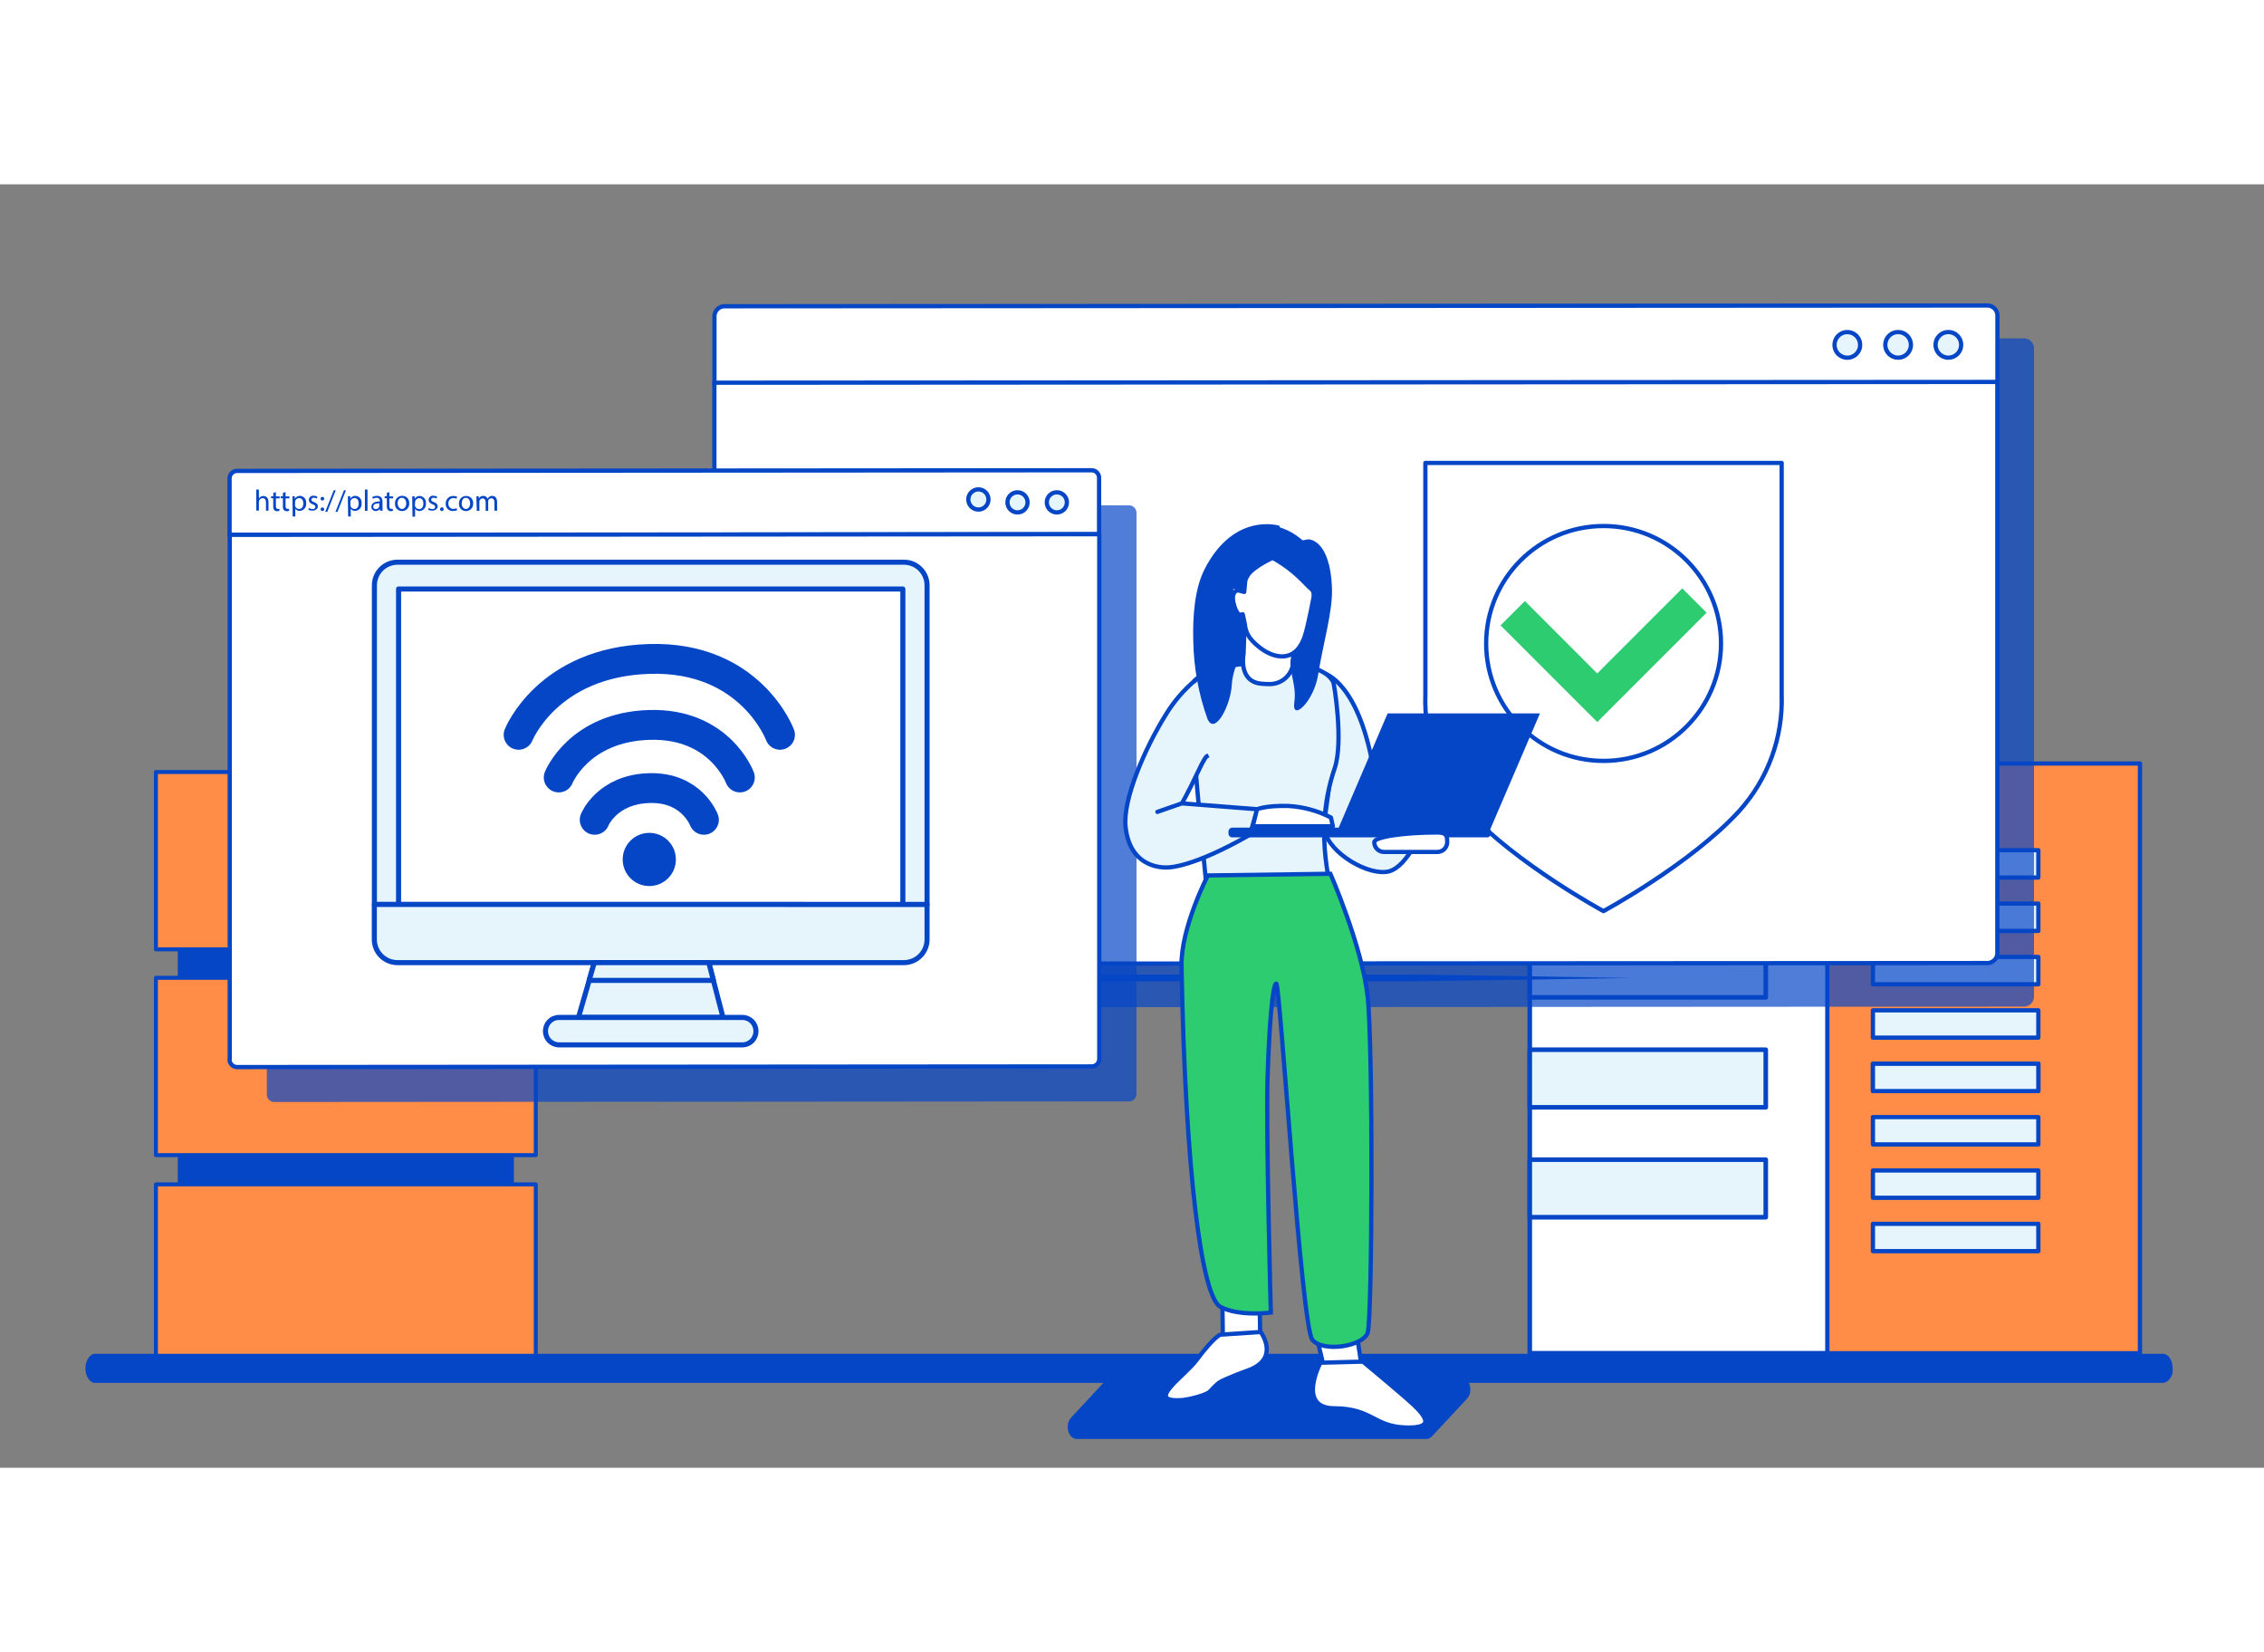 <?xml version="1.0" encoding="UTF-8" standalone="no"?>
<svg
   xmlns:dc="http://purl.org/dc/elements/1.1/"
   xmlns:cc="http://creativecommons.org/ns#"
   xmlns:rdf="http://www.w3.org/1999/02/22-rdf-syntax-ns#"
   xmlns:svg="http://www.w3.org/2000/svg"
   xmlns="http://www.w3.org/2000/svg"
   xmlns:sodipodi="http://sodipodi.sourceforge.net/DTD/sodipodi-0.dtd"
   xmlns:inkscape="http://www.inkscape.org/namespaces/inkscape"
   version="1.1"
   id="svg2"
   xml:space="preserve"
   width="550.04"
   height="401.333"
   viewBox="0 0 708.04 401.333"
   sodipodi:docname="Technology Integrations.ai"><rect x="0" y="0" width="708.04" height="401.333" fill="#808080" stroke="none"/><defs
     id="defs6"><clipPath
       clipPathUnits="userSpaceOnUse"
       id="clipPath58"><path
         d="M 0,301 H 531.03 V 0 H 0 Z"
         id="path56" /></clipPath><clipPath
       clipPathUnits="userSpaceOnUse"
       id="clipPath70"><path
         d="M 176,264.953 H 477.2 V 107.991 H 176 Z"
         id="path68" /></clipPath><clipPath
       clipPathUnits="userSpaceOnUse"
       id="clipPath130"><path
         d="M 62.6,225.78 H 266.64 V 85.8 H 62.6 Z"
         id="path128" /></clipPath></defs><sodipodi:namedview
     pagecolor="#ffffff"
     bordercolor="#666666"
     borderopacity="1"
     objecttolerance="10"
     gridtolerance="10"
     guidetolerance="10"
     inkscape:pageopacity="0"
     inkscape:pageshadow="2"
     inkscape:window-width="640"
     inkscape:window-height="480"
     id="namedview4" /><g
     id="g10"
     inkscape:groupmode="layer"
     inkscape:label="Technology Integrations"
     transform="matrix(1.333,0,0,-1.333,0,401.333)"><path
       d="m 41.7,149.65 h 78.86 V 48.56 H 41.7 Z"
       style="fill:#0546c7;fill-opacity:1;fill-rule:nonzero;stroke:none"
       id="path12" /><path
       d="M 36.58,66.48 H 125.7 V 24.879 H 36.58 Z"
       style="fill:#ff8c47;fill-opacity:1;fill-rule:nonzero;stroke:#0546c7;stroke-width:0.93;stroke-linecap:butt;stroke-linejoin:round;stroke-miterlimit:4;stroke-dasharray:none;stroke-opacity:1"
       id="path14" /><path
       d="M 36.58,114.94 H 125.7 V 73.339 H 36.58 Z"
       style="fill:#ff8c47;fill-opacity:1;fill-rule:nonzero;stroke:#0546c7;stroke-width:0.93;stroke-linecap:butt;stroke-linejoin:round;stroke-miterlimit:4;stroke-dasharray:none;stroke-opacity:1"
       id="path16" /><path
       d="m 36.58,163.21 h 89.12 v -41.6 H 36.58 Z"
       style="fill:#ff8c47;fill-opacity:1;fill-rule:nonzero;stroke:#0546c7;stroke-width:0.93;stroke-linecap:butt;stroke-linejoin:round;stroke-miterlimit:4;stroke-dasharray:none;stroke-opacity:1"
       id="path18" /><path
       d="m 365.86,173.25 h 57.069 v -4.24 H 365.86 Z"
       style="fill:#ffffff;fill-opacity:1;fill-rule:nonzero;stroke:#0546c7;stroke-width:1.08;stroke-linecap:square;stroke-linejoin:round;stroke-miterlimit:4;stroke-dasharray:none;stroke-opacity:1"
       id="path20" /><path
       d="m 358.9,169.01 h 70.979 V 26.86 H 358.9 Z"
       style="fill:#ffffff;fill-opacity:1;fill-rule:nonzero;stroke:#0546c7;stroke-width:1.08;stroke-linecap:square;stroke-linejoin:round;stroke-miterlimit:4;stroke-dasharray:none;stroke-opacity:1"
       id="path22" /><path
       d="m 358.9,149.65 h 55.369 V 136.14 H 358.9 Z"
       style="fill:#ffffff;fill-opacity:1;fill-rule:nonzero;stroke:#0546c7;stroke-width:1.08;stroke-linecap:square;stroke-linejoin:round;stroke-miterlimit:4;stroke-dasharray:none;stroke-opacity:1"
       id="path24" /><path
       d="m 358.9,123.86 h 55.369 V 110.35 H 358.9 Z"
       style="fill:#e6f4fb;fill-opacity:1;fill-rule:nonzero;stroke:#0546c7;stroke-width:1.08;stroke-linecap:square;stroke-linejoin:round;stroke-miterlimit:4;stroke-dasharray:none;stroke-opacity:1"
       id="path26" /><path
       d="m 358.9,98.07 h 55.369 V 84.56 H 358.9 Z"
       style="fill:#e6f4fb;fill-opacity:1;fill-rule:nonzero;stroke:#0546c7;stroke-width:1.08;stroke-linecap:square;stroke-linejoin:round;stroke-miterlimit:4;stroke-dasharray:none;stroke-opacity:1"
       id="path28" /><path
       d="m 358.9,72.28 h 55.369 V 58.77 H 358.9 Z"
       style="fill:#e6f4fb;fill-opacity:1;fill-rule:nonzero;stroke:#0546c7;stroke-width:1.08;stroke-linecap:square;stroke-linejoin:round;stroke-miterlimit:4;stroke-dasharray:none;stroke-opacity:1"
       id="path30" /><path
       d="m 428.71,165.21 h 73.35 V 26.86 h -73.35 z"
       style="fill:#ff8c47;fill-opacity:1;fill-rule:nonzero;stroke:#0546c7;stroke-width:1;stroke-linecap:butt;stroke-linejoin:round;stroke-miterlimit:4;stroke-dasharray:none;stroke-opacity:1"
       id="path32" /><path
       d="m 439.41,144.87 h 38.81 v -6.41 h -38.81 z"
       style="fill:#e6f4fb;fill-opacity:1;fill-rule:nonzero;stroke:#0546c7;stroke-width:1;stroke-linecap:square;stroke-linejoin:round;stroke-miterlimit:4;stroke-dasharray:none;stroke-opacity:1"
       id="path34" /><path
       d="m 439.41,132.35 h 38.81 v -6.41 h -38.81 z"
       style="fill:#e6f4fb;fill-opacity:1;fill-rule:nonzero;stroke:#0546c7;stroke-width:1;stroke-linecap:square;stroke-linejoin:round;stroke-miterlimit:4;stroke-dasharray:none;stroke-opacity:1"
       id="path36" /><path
       d="m 439.41,119.83 h 38.81 v -6.41 h -38.81 z"
       style="fill:#e6f4fb;fill-opacity:1;fill-rule:nonzero;stroke:#0546c7;stroke-width:1;stroke-linecap:square;stroke-linejoin:round;stroke-miterlimit:4;stroke-dasharray:none;stroke-opacity:1"
       id="path38" /><path
       d="m 439.41,107.31 h 38.81 v -6.41 h -38.81 z"
       style="fill:#e6f4fb;fill-opacity:1;fill-rule:nonzero;stroke:#0546c7;stroke-width:1;stroke-linecap:square;stroke-linejoin:round;stroke-miterlimit:4;stroke-dasharray:none;stroke-opacity:1"
       id="path40" /><path
       d="m 439.41,94.78 h 38.81 v -6.41 h -38.81 z"
       style="fill:#e7f4fd;fill-opacity:1;fill-rule:nonzero;stroke:#0546c7;stroke-width:1;stroke-linecap:butt;stroke-linejoin:round;stroke-miterlimit:4;stroke-dasharray:none;stroke-opacity:1"
       id="path42" /><path
       d="m 439.41,94.78 h 38.81 v -6.41 h -38.81 z"
       style="fill:#e6f4fb;fill-opacity:1;fill-rule:nonzero;stroke:#0546c7;stroke-width:1;stroke-linecap:square;stroke-linejoin:round;stroke-miterlimit:4;stroke-dasharray:none;stroke-opacity:1"
       id="path44" /><path
       d="m 439.41,82.26 h 38.81 v -6.409 h -38.81 z"
       style="fill:#e6f4fb;fill-opacity:1;fill-rule:nonzero;stroke:#0546c7;stroke-width:1;stroke-linecap:square;stroke-linejoin:round;stroke-miterlimit:4;stroke-dasharray:none;stroke-opacity:1"
       id="path46" /><path
       d="m 439.41,69.74 h 38.81 v -6.41 h -38.81 z"
       style="fill:#e6f4fb;fill-opacity:1;fill-rule:nonzero;stroke:#0546c7;stroke-width:1;stroke-linecap:square;stroke-linejoin:round;stroke-miterlimit:4;stroke-dasharray:none;stroke-opacity:1"
       id="path48" /><path
       d="m 439.41,57.22 h 38.81 v -6.41 h -38.81 z"
       style="fill:#e6f4fb;fill-opacity:1;fill-rule:nonzero;stroke:#0546c7;stroke-width:1;stroke-linecap:square;stroke-linejoin:round;stroke-miterlimit:4;stroke-dasharray:none;stroke-opacity:1"
       id="path50" /><g
       id="g52"><g
         id="g54"
         clip-path="url(#clipPath58)"><g
           id="g60"
           transform="translate(509.731,23.33)"><path
             d="m 0,0 c 0,1.88 -1,3.41 -2.29,3.41 h -485.101 c -1.27,0 -2.29,-1.54 -2.29,-3.41 -0.005,-0.053 -0.005,-0.106 0,-0.16 -0.005,-0.086 -0.005,-0.173 0,-0.26 0.14,-1.68 1.1,-3 2.27,-3 h 485.11 c 0.709,0.054 1.342,0.465 1.681,1.09 0.406,0.445 0.628,1.027 0.62,1.63 l 0,0.27 v 0.22 z"
             style="fill:#0546c7;fill-opacity:1;fill-rule:nonzero;stroke:none"
             id="path62" /></g><g
           id="g64"><g
             id="g66" /><g
             id="g78"><g
               clip-path="url(#clipPath70)"
               opacity="0.7"
               id="g76"><g
                 transform="translate(474.57,264.94)"
                 id="g74"><path
                   d="m 0,0 -296,-0.18 c -1.286,0.095 -2.418,-0.84 -2.57,-2.12 v -16 -136.52 c 0.152,-1.293 1.303,-2.232 2.6,-2.12 l 295.999,0.18 c 1.299,-0.117 2.453,0.824 2.601,2.119 v 136.551 16 C 2.468,-0.794 1.299,0.135 0,0"
                   style="fill:#0546c7;fill-opacity:1;fill-rule:nonzero;stroke:none"
                   id="path72" /></g></g></g></g><g
           id="g80"
           transform="translate(466,272.65)"><path
             d="m 0,0 -295.78,-0.18 c -1.305,0.116 -2.463,-0.837 -2.6,-2.14 v -16.14 l 301,0.18 V -2.13 C 2.479,-0.822 1.31,0.128 0,0"
             style="fill:#ffffff;fill-opacity:1;fill-rule:nonzero;stroke:none"
             id="path82" /></g><g
           id="g84"
           transform="translate(466,272.65)"><path
             d="m 0,0 -295.78,-0.18 c -1.305,0.116 -2.463,-0.837 -2.6,-2.14 v -16.14 l 301,0.18 V -2.13 C 2.479,-0.822 1.31,0.128 0,0 Z"
             style="fill:none;stroke:#0546c7;stroke-width:1;stroke-linecap:square;stroke-linejoin:round;stroke-miterlimit:4;stroke-dasharray:none;stroke-opacity:1"
             id="path86" /></g><g
           id="g88"
           transform="translate(167.66,120.3)"><path
             d="m 0,0 c 0.157,-1.284 1.312,-2.209 2.6,-2.079 l 295.74,0.18 c 1.288,-0.129 2.443,0.795 2.599,2.08 V 134.42 L -0.06,134.24 V 0 Z"
             style="fill:#ffffff;fill-opacity:1;fill-rule:nonzero;stroke:none"
             id="path90" /></g><g
           id="g92"
           transform="translate(167.66,120.3)"><path
             d="m 0,0 c 0.157,-1.284 1.312,-2.209 2.6,-2.079 l 295.74,0.18 c 1.288,-0.129 2.443,0.795 2.599,2.08 V 134.42 L -0.06,134.24 V 0 Z"
             style="fill:none;stroke:#0546c7;stroke-width:1;stroke-linecap:square;stroke-linejoin:round;stroke-miterlimit:4;stroke-dasharray:none;stroke-opacity:1"
             id="path94" /></g><g
           id="g96"
           transform="translate(105.39,235)"><path
             d="m 0,0 0.35,-15 0.32,-15 0.32,-15 c 0,-2.49 0.12,-5 0.12,-7.52 v -7.52 l 0.31,-60.06 -0.79,0.79 h 224.7 c 5.78,0 11.52,-0.15 17.299,-0.23 l 34.561,-0.56 -34.561,-0.549 c -5.779,-0.08 -11.519,-0.201 -17.299,-0.241 H 0.61 c -0.434,0.005 -0.785,0.356 -0.79,0.79 l -0.32,60.06 v 7.52 7.52 l 0.11,15 0.16,15 z"
             style="fill:#0546c7;fill-opacity:1;fill-rule:nonzero;stroke:none"
             id="path98" /></g><g
           id="g100"
           transform="translate(430.434,263.892)"><path
             d="M 0,0 C 0.267,1.641 1.812,2.755 3.453,2.489 5.095,2.223 6.209,0.676 5.942,-0.965 5.676,-2.605 4.13,-3.72 2.489,-3.454 0.848,-3.187 -0.267,-1.641 0,0"
             style="fill:#e6f4fb;fill-opacity:1;fill-rule:nonzero;stroke:none"
             id="path102" /></g><g
           id="g104"
           transform="translate(430.434,263.892)"><path
             d="M 0,0 C 0.267,1.641 1.812,2.755 3.453,2.489 5.095,2.223 6.209,0.676 5.942,-0.965 5.676,-2.605 4.13,-3.72 2.489,-3.454 0.848,-3.187 -0.267,-1.641 0,0 Z"
             style="fill:none;stroke:#0546c7;stroke-width:1;stroke-linecap:square;stroke-linejoin:round;stroke-miterlimit:4;stroke-dasharray:none;stroke-opacity:1"
             id="path106" /></g><g
           id="g108"
           transform="translate(445.32,266.43)"><path
             d="m 0,0 c 1.662,0 3.01,-1.348 3.01,-3.01 0,-1.662 -1.348,-3.01 -3.01,-3.01 -1.663,0 -3.011,1.348 -3.011,3.01 C -3.011,-1.348 -1.663,0 0,0"
             style="fill:#e6f4fb;fill-opacity:1;fill-rule:nonzero;stroke:none"
             id="path110" /></g><g
           id="g112"
           transform="translate(445.32,266.43)"><path
             d="m 0,0 c 1.662,0 3.01,-1.348 3.01,-3.01 0,-1.662 -1.348,-3.01 -3.01,-3.01 -1.663,0 -3.011,1.348 -3.011,3.01 C -3.011,-1.348 -1.663,0 0,0 Z"
             style="fill:none;stroke:#0546c7;stroke-width:1;stroke-linecap:square;stroke-linejoin:round;stroke-miterlimit:4;stroke-dasharray:none;stroke-opacity:1"
             id="path114" /></g><g
           id="g116"
           transform="translate(457.11,266.43)"><path
             d="m 0,0 c 1.662,0 3.01,-1.348 3.01,-3.01 0,-1.662 -1.348,-3.01 -3.01,-3.01 -1.663,0 -3.011,1.348 -3.011,3.01 C -3.011,-1.348 -1.663,0 0,0"
             style="fill:#e6f4fb;fill-opacity:1;fill-rule:nonzero;stroke:none"
             id="path118" /></g><g
           id="g120"
           transform="translate(457.11,266.43)"><path
             d="m 0,0 c 1.662,0 3.01,-1.348 3.01,-3.01 0,-1.662 -1.348,-3.01 -3.01,-3.01 -1.663,0 -3.011,1.348 -3.011,3.01 C -3.011,-1.348 -1.663,0 0,0 Z"
             style="fill:none;stroke:#0546c7;stroke-width:1;stroke-linecap:square;stroke-linejoin:round;stroke-miterlimit:4;stroke-dasharray:none;stroke-opacity:1"
             id="path122" /></g><g
           id="g124"><g
             id="g126" /><g
             id="g138"><g
               clip-path="url(#clipPath130)"
               opacity="0.7"
               id="g136"><g
                 transform="translate(264.88,225.78)"
                 id="g134"><path
                   d="m 0,0 -200.52,-0.15 c -0.972,0 -1.76,-0.788 -1.76,-1.76 v -0.01 -13.3 -123 c 0,-0.972 0.788,-1.76 1.76,-1.76 L 0,-139.83 c 0.972,0 1.76,0.788 1.76,1.76 v 122.99 13.3 C 1.766,-0.803 0.978,-0.005 0,0"
                   style="fill:#0546c7;fill-opacity:1;fill-rule:nonzero;stroke:none"
                   id="path132" /></g></g></g></g><g
           id="g140"
           transform="translate(256.14,234)"><path
             d="m 0,0 -200.51,-0.15 c -0.972,0.006 -1.764,-0.778 -1.77,-1.75 V -1.91 -15.2 l 204,0.15 V -1.73 C 1.704,-0.785 0.945,-0.021 0,0"
             style="fill:#ffffff;fill-opacity:1;fill-rule:nonzero;stroke:none"
             id="path142" /></g><g
           id="g144"
           transform="translate(256.14,234)"><path
             d="m 0,0 -200.51,-0.15 c -0.972,0.006 -1.764,-0.778 -1.77,-1.75 V -1.91 -15.2 l 204,0.15 V -1.73 C 1.704,-0.785 0.945,-0.021 0,0 Z"
             style="fill:none;stroke:#0546c7;stroke-width:1;stroke-linecap:square;stroke-linejoin:round;stroke-miterlimit:4;stroke-dasharray:none;stroke-opacity:1"
             id="path146" /></g><g
           id="g148"
           transform="translate(227.208,227.529)"><path
             d="M 0,0 C 0.208,1.291 1.424,2.167 2.714,1.959 4.004,1.75 4.881,0.535 4.673,-0.755 4.464,-2.045 3.249,-2.922 1.959,-2.714 0.668,-2.505 -0.208,-1.291 0,0"
             style="fill:#e6f4fb;fill-opacity:1;fill-rule:nonzero;stroke:none"
             id="path150" /></g><g
           id="g152"
           transform="translate(227.208,227.529)"><path
             d="M 0,0 C 0.208,1.291 1.424,2.167 2.714,1.959 4.004,1.75 4.881,0.535 4.673,-0.755 4.464,-2.045 3.249,-2.922 1.959,-2.714 0.668,-2.505 -0.208,-1.291 0,0 Z"
             style="fill:none;stroke:#0546c7;stroke-width:1;stroke-linecap:square;stroke-linejoin:round;stroke-miterlimit:4;stroke-dasharray:none;stroke-opacity:1"
             id="path154" /></g><g
           id="g156"
           transform="translate(238.72,228.83)"><path
             d="m 0,0 c 1.303,0 2.36,-1.057 2.36,-2.36 0,-1.303 -1.057,-2.36 -2.36,-2.36 -1.304,0 -2.36,1.057 -2.36,2.36 C -2.36,-1.057 -1.304,0 0,0"
             style="fill:#e6f4fb;fill-opacity:1;fill-rule:nonzero;stroke:none"
             id="path158" /></g><g
           id="g160"
           transform="translate(238.72,228.83)"><path
             d="m 0,0 c 1.303,0 2.36,-1.057 2.36,-2.36 0,-1.303 -1.057,-2.36 -2.36,-2.36 -1.304,0 -2.36,1.057 -2.36,2.36 C -2.36,-1.057 -1.304,0 0,0 Z"
             style="fill:none;stroke:#0546c7;stroke-width:1;stroke-linecap:square;stroke-linejoin:round;stroke-miterlimit:4;stroke-dasharray:none;stroke-opacity:1"
             id="path162" /></g><g
           id="g164"
           transform="translate(247.95,228.83)"><path
             d="m 0,0 c 1.303,0 2.36,-1.057 2.36,-2.36 0,-1.303 -1.057,-2.36 -2.36,-2.36 -1.304,0 -2.36,1.057 -2.36,2.36 C -2.36,-1.057 -1.304,0 0,0"
             style="fill:#e6f4fb;fill-opacity:1;fill-rule:nonzero;stroke:none"
             id="path166" /></g><g
           id="g168"
           transform="translate(247.95,228.83)"><path
             d="m 0,0 c 1.303,0 2.36,-1.057 2.36,-2.36 0,-1.303 -1.057,-2.36 -2.36,-2.36 -1.304,0 -2.36,1.057 -2.36,2.36 C -2.36,-1.057 -1.304,0 0,0 Z"
             style="fill:none;stroke:#0546c7;stroke-width:1;stroke-linecap:square;stroke-linejoin:round;stroke-miterlimit:4;stroke-dasharray:none;stroke-opacity:1"
             id="path170" /></g><g
           id="g172"
           transform="translate(53.86,218.81)"><path
             d="M 0,0 204.04,0.15"
             style="fill:none;stroke:#0546c7;stroke-width:1;stroke-linecap:round;stroke-linejoin:round;stroke-miterlimit:4;stroke-dasharray:none;stroke-opacity:1"
             id="path174" /></g><g
           id="g176"
           transform="translate(53.86,95.81)"><path
             d="M 0,0 C -0.022,-0.978 0.752,-1.788 1.729,-1.81 1.743,-1.811 1.757,-1.811 1.77,-1.811 l 200.51,0.151 c 0.972,-0.001 1.761,0.785 1.762,1.758 0,0.03 0,0.061 -0.002,0.091 v 123 l -204,-0.149 v -123 z"
             style="fill:#ffffff;fill-opacity:1;fill-rule:nonzero;stroke:none"
             id="path178" /></g><g
           id="g180"
           transform="translate(53.86,95.81)"><path
             d="M 0,0 C -0.022,-0.978 0.752,-1.788 1.729,-1.81 1.743,-1.811 1.757,-1.811 1.77,-1.811 l 200.51,0.151 c 0.972,-0.001 1.761,0.785 1.762,1.758 0,0.03 0,0.061 -0.002,0.091 v 123 l -204,-0.149 v -123 z"
             style="fill:none;stroke:#0546c7;stroke-width:1;stroke-linecap:square;stroke-linejoin:round;stroke-miterlimit:4;stroke-dasharray:none;stroke-opacity:1"
             id="path182" /></g><g
           id="g184"
           transform="translate(60.13,229.48)"><path
             d="m 0,0 h 0.61 v -2.11 c 0.105,0.181 0.257,0.329 0.44,0.43 0.193,0.108 0.409,0.167 0.63,0.17 0.45,0 1.18,-0.28 1.18,-1.45 v -2 H 2.27 v 1.93 c 0,0.55 -0.21,1 -0.79,1 -0.48,0 -0.87,-0.389 -0.871,-0.869 0,-0.014 0,-0.028 0.001,-0.041 v -2 l -0.61,0 z"
             style="fill:#0546c7;fill-opacity:1;fill-rule:nonzero;stroke:none"
             id="path186" /></g><g
           id="g188"
           transform="translate(64.73,228.87)"><path
             d="M 0,0 V -1 H 0.88 V -1.47 H 0 v -1.8 c 0,-0.42 0.11,-0.66 0.46,-0.66 0.12,-0.014 0.241,-0.014 0.36,0 V -4.39 C 0.646,-4.45 0.463,-4.478 0.28,-4.47 c -0.251,-0.015 -0.495,0.08 -0.67,0.26 -0.186,0.253 -0.272,0.567 -0.24,0.88 v 1.89 h -0.5 v 0.47 h 0.52 v 0.81 z"
             style="fill:#0546c7;fill-opacity:1;fill-rule:nonzero;stroke:none"
             id="path190" /></g><g
           id="g192"
           transform="translate(67,228.87)"><path
             d="M 0,0 V -1 H 0.89 V -1.47 H 0 v -1.8 c 0,-0.42 0.12,-0.66 0.46,-0.66 0.12,-0.016 0.241,-0.016 0.36,0 V -4.39 C 0.643,-4.45 0.457,-4.477 0.27,-4.47 c -0.248,-0.013 -0.488,0.081 -0.66,0.26 -0.191,0.252 -0.277,0.567 -0.24,0.88 v 1.89 h -0.52 v 0.47 h 0.52 v 0.81 z"
             style="fill:#0546c7;fill-opacity:1;fill-rule:nonzero;stroke:none"
             id="path194" /></g><g
           id="g196"
           transform="translate(69.23,225.89)"><path
             d="m 0,0 c -0.006,-0.083 -0.006,-0.167 0,-0.25 0.118,-0.42 0.494,-0.715 0.93,-0.73 0.65,0 1,0.54 1,1.31 0,0.77 -0.36,1.26 -1,1.26 C 0.485,1.572 0.106,1.262 0,0.83 -0.01,0.747 -0.01,0.663 0,0.58 Z m -0.61,0.9 v 1.11 h 0.55 V 1.43 C 0.189,1.866 0.659,2.128 1.16,2.11 2.009,2.061 2.658,1.333 2.608,0.483 2.606,0.452 2.604,0.421 2.6,0.39 2.716,-0.491 2.096,-1.3 1.214,-1.417 1.16,-1.424 1.105,-1.428 1.05,-1.43 0.649,-1.431 0.274,-1.232 0.05,-0.9 v -1.84 h -0.61 z"
             style="fill:#0546c7;fill-opacity:1;fill-rule:nonzero;stroke:none"
             id="path198" /></g><g
           id="g200"
           transform="translate(72.52,225.14)"><path
             d="m 0,0 c 0.242,-0.155 0.522,-0.242 0.81,-0.25 0.45,0 0.66,0.23 0.66,0.51 0,0.28 -0.18,0.45 -0.63,0.62 -0.61,0.22 -0.9,0.55 -0.9,1 C -0.068,2.432 0.373,2.887 0.925,2.895 0.987,2.896 1.049,2.891 1.11,2.88 1.4,2.886 1.687,2.814 1.94,2.67 L 1.79,2.23 C 1.581,2.354 1.343,2.419 1.1,2.42 0.73,2.42 0.53,2.21 0.53,1.96 c 0,-0.25 0.2,-0.41 0.64,-0.57 0.59,-0.23 0.89,-0.52 0.89,-1 0,-0.48 -0.46,-1 -1.27,-1 -0.348,-0.015 -0.693,0.065 -1,0.23 z"
             style="fill:#0546c7;fill-opacity:1;fill-rule:nonzero;stroke:none"
             id="path202" /></g><g
           id="g204"
           transform="translate(75.22,224.86)"><path
             d="M 0,0 C -0.001,0.232 0.187,0.42 0.418,0.421 0.65,0.422 0.839,0.234 0.84,0.002 V 0 c 0.011,-0.226 -0.163,-0.418 -0.39,-0.43 -0.01,0 -0.02,0 -0.03,0 C 0.193,-0.436 0.005,-0.257 0,-0.031 -0.001,-0.021 0,-0.01 0,0 M 0,2.48 C -0.001,2.712 0.187,2.9 0.418,2.901 0.65,2.902 0.839,2.714 0.84,2.482 V 2.48 C 0.856,2.254 0.687,2.058 0.461,2.041 0.447,2.04 0.434,2.04 0.42,2.04 0.188,2.04 0,2.228 0,2.459 0,2.466 0,2.473 0,2.48"
             style="fill:#0546c7;fill-opacity:1;fill-rule:nonzero;stroke:none"
             id="path206" /></g><g
           id="g208"
           transform="translate(76.3,224.23)"><path
             d="M 0,0 2,5.08 H 2.47 L 0.47,0 Z"
             style="fill:#0546c7;fill-opacity:1;fill-rule:nonzero;stroke:none"
             id="path210" /></g><g
           id="g212"
           transform="translate(78.7,224.23)"><path
             d="M 0,0 2,5.08 H 2.47 L 0.47,0 Z"
             style="fill:#0546c7;fill-opacity:1;fill-rule:nonzero;stroke:none"
             id="path214" /></g><g
           id="g216"
           transform="translate(82.23,225.89)"><path
             d="m 0,0 c -0.006,-0.083 -0.006,-0.167 0,-0.25 0.116,-0.417 0.488,-0.711 0.92,-0.73 0.66,0 1,0.54 1,1.31 0,0.77 -0.35,1.26 -1,1.26 C 0.472,1.576 0.087,1.266 -0.02,0.83 -0.03,0.747 -0.03,0.663 -0.02,0.58 Z m -0.61,0.9 v 1.11 h 0.56 V 1.43 C 0.195,1.869 0.667,2.132 1.17,2.11 2.014,2.062 2.658,1.338 2.61,0.495 2.607,0.46 2.604,0.425 2.6,0.39 2.722,-0.485 2.111,-1.293 1.236,-1.415 1.178,-1.423 1.119,-1.428 1.06,-1.43 0.659,-1.433 0.283,-1.234 0.06,-0.9 v -1.84 h -0.61 z"
             style="fill:#0546c7;fill-opacity:1;fill-rule:nonzero;stroke:none"
             id="path218" /></g><path
           d="m 85.61,229.48 h 0.61 v -5 h -0.61 z"
           style="fill:#0546c7;fill-opacity:1;fill-rule:nonzero;stroke:none"
           id="path220" /><g
           id="g222"
           transform="translate(89,226.24)"><path
             d="m 0,0 c -0.67,0 -1.43,-0.11 -1.43,-0.77 -0.023,-0.297 0.2,-0.557 0.497,-0.58 0.028,-0.002 0.055,-0.002 0.083,0 0.365,-0.009 0.695,0.217 0.82,0.56 0.009,0.066 0.009,0.134 0,0.2 z m 0.13,-1.73 v 0.42 c -0.236,-0.315 -0.607,-0.5 -1,-0.5 -0.552,0 -1,0.448 -1,1 0,0.82 0.73,1.27 2,1.26 V 0.52 C 0.182,0.903 -0.086,1.256 -0.469,1.308 -0.526,1.315 -0.583,1.316 -0.64,1.31 -0.951,1.31 -1.255,1.223 -1.52,1.06 l -0.14,0.4 c 0.333,0.207 0.719,0.311 1.11,0.3 1,0 1.29,-0.7 1.29,-1.38 V -0.89 C 0.732,-1.161 0.752,-1.433 0.8,-1.7 Z"
             style="fill:#0546c7;fill-opacity:1;fill-rule:nonzero;stroke:none"
             id="path224" /></g><g
           id="g226"
           transform="translate(91.35,228.87)"><path
             d="M 0,0 V -1 H 0.88 V -1.47 H 0 v -1.8 c 0,-0.42 0.12,-0.66 0.46,-0.66 0.12,-0.014 0.24,-0.014 0.36,0 V -4.39 C 0.646,-4.45 0.463,-4.478 0.28,-4.47 c -0.243,0.007 -0.472,0.116 -0.63,0.3 -0.186,0.253 -0.272,0.567 -0.24,0.88 v 1.85 h -0.52 v 0.47 h 0.52 v 0.81 z"
             style="fill:#0546c7;fill-opacity:1;fill-rule:nonzero;stroke:none"
             id="path228" /></g><g
           id="g230"
           transform="translate(93.31,226.23)"><path
             d="m 0,0 c 0,-0.75 0.42,-1.31 1,-1.31 0.58,0 1,0.56 1,1.32 0,0.57 -0.29,1.3 -1,1.3 -0.71,0 -1.05,-0.7 -1.05,-1.34 z M 2.69,0 C 2.768,-0.914 2.09,-1.717 1.176,-1.794 1.118,-1.8 1.059,-1.801 1,-1.8 c -0.889,-0.014 -1.621,0.695 -1.635,1.584 -0.001,0.052 0.001,0.104 0.005,0.156 -0.094,0.912 0.569,1.727 1.481,1.821 C 0.9,1.766 0.95,1.769 1,1.77 1.882,1.825 2.641,1.154 2.696,0.272 2.702,0.182 2.7,0.09 2.69,0"
             style="fill:#0546c7;fill-opacity:1;fill-rule:nonzero;stroke:none"
             id="path232" /></g><g
           id="g234"
           transform="translate(97.33,225.89)"><path
             d="M 0,0 C 0,-0.552 0.448,-1 1,-1 1.65,-1 2,-0.46 2,0.31 2,1.08 1.65,1.57 1,1.57 0.555,1.552 0.176,1.242 0.07,0.81 0.061,0.727 0.061,0.643 0.07,0.56 Z m -0.61,0.9 v 1.11 h 0.56 V 1.43 C 0.2,1.851 0.661,2.101 1.15,2.08 1.999,2.031 2.647,1.303 2.598,0.454 2.596,0.422 2.594,0.391 2.59,0.36 2.712,-0.515 2.101,-1.323 1.226,-1.445 1.167,-1.453 1.109,-1.458 1.05,-1.46 c -0.4,0.002 -0.774,0.2 -1,0.53 v -1.84 h -0.61 z"
             style="fill:#0546c7;fill-opacity:1;fill-rule:nonzero;stroke:none"
             id="path236" /></g><g
           id="g238"
           transform="translate(100.62,225.14)"><path
             d="m 0,0 c 0.242,-0.155 0.522,-0.242 0.81,-0.25 0.45,0 0.66,0.23 0.66,0.51 0,0.28 -0.17,0.45 -0.63,0.62 -0.46,0.17 -0.9,0.55 -0.9,1 C -0.068,2.432 0.373,2.887 0.925,2.895 0.987,2.896 1.049,2.891 1.11,2.88 1.404,2.888 1.694,2.815 1.95,2.67 L 1.79,2.23 C 1.582,2.355 1.343,2.421 1.1,2.42 0.74,2.42 0.53,2.21 0.53,1.96 c 0,-0.25 0.21,-0.41 0.65,-0.57 0.59,-0.23 0.89,-0.52 0.89,-1 0,-0.48 -0.47,-1 -1.27,-1 -0.348,-0.016 -0.694,0.063 -1,0.23 z"
             style="fill:#0546c7;fill-opacity:1;fill-rule:nonzero;stroke:none"
             id="path240" /></g><g
           id="g242"
           transform="translate(103.25,224.87)"><path
             d="M 0,0 C -0.011,0.232 0.168,0.429 0.399,0.439 0.406,0.44 0.413,0.44 0.42,0.44 0.646,0.446 0.835,0.268 0.841,0.042 0.841,0.028 0.841,0.014 0.84,0 0.851,-0.231 0.672,-0.428 0.44,-0.439 0.43,-0.44 0.42,-0.44 0.41,-0.44 c -0.226,0 -0.41,0.183 -0.411,0.409 0,0.01 0,0.021 0.001,0.031"
             style="fill:#0546c7;fill-opacity:1;fill-rule:nonzero;stroke:none"
             id="path244" /></g><g
           id="g246"
           transform="translate(107.26,224.63)"><path
             d="m 0,0 c -0.315,-0.137 -0.656,-0.202 -1,-0.19 -0.888,-0.047 -1.646,0.635 -1.692,1.523 -0.004,0.069 -0.003,0.138 0.002,0.207 -0.04,0.955 0.702,1.761 1.656,1.801 0.055,0.002 0.11,0.002 0.164,-0.001 0.297,0.004 0.59,-0.057 0.86,-0.18 L -0.15,2.69 C -0.373,2.802 -0.62,2.857 -0.87,2.85 -1.516,2.864 -2.051,2.352 -2.065,1.706 -2.066,1.66 -2.064,1.615 -2.06,1.57 -2.121,0.932 -1.653,0.366 -1.015,0.305 -0.974,0.301 -0.932,0.299 -0.89,0.3 c 0.263,-0.002 0.523,0.056 0.76,0.17 z"
             style="fill:#0546c7;fill-opacity:1;fill-rule:nonzero;stroke:none"
             id="path248" /></g><g
           id="g250"
           transform="translate(108.31,226.23)"><path
             d="m 0,0 c 0,-0.75 0.43,-1.31 1,-1.31 0.57,0 1,0.56 1,1.32 0,0.57 -0.29,1.3 -1,1.3 -0.71,0 -0.99,-0.7 -0.99,-1.34 z M 2.69,0 C 2.768,-0.914 2.09,-1.717 1.176,-1.794 1.118,-1.8 1.059,-1.801 1,-1.8 c -0.884,-0.014 -1.611,0.69 -1.626,1.573 -0.001,0.056 0.001,0.111 0.006,0.167 -0.083,0.907 0.585,1.71 1.493,1.793 C 0.935,1.739 0.998,1.741 1.06,1.74 1.943,1.76 2.676,1.06 2.696,0.176 2.697,0.118 2.695,0.059 2.69,0"
             style="fill:#0546c7;fill-opacity:1;fill-rule:nonzero;stroke:none"
             id="path252" /></g><g
           id="g254"
           transform="translate(111.78,227)"><path
             d="M 0,0 V 0.92 H 0.54 V 0.37 c 0.211,0.392 0.625,0.632 1.07,0.62 0.449,0.024 0.857,-0.254 1,-0.68 0.097,0.173 0.226,0.326 0.38,0.45 0.217,0.16 0.481,0.241 0.75,0.23 0.45,0 1.11,-0.29 1.11,-1.47 v -2 H 4.22 v 1.91 c 0,0.65 -0.24,1 -0.73,1 C 3.153,0.416 2.861,0.192 2.76,-0.13 2.744,-0.232 2.744,-0.337 2.76,-0.44 v -2.09 h -0.6 v 2 C 2.16,0.01 1.92,0.4 1.45,0.4 1.089,0.381 0.781,0.13 0.69,-0.22 c -0.021,-0.099 -0.021,-0.201 0,-0.3 v -2 H 0.08 Z"
             style="fill:#0546c7;fill-opacity:1;fill-rule:nonzero;stroke:none"
             id="path256" /></g><g
           id="g258"
           transform="translate(217.5,206.93)"><path
             d="M 0,0 V -74.79 H -129.66 V 0 c -0.045,2.993 2.346,5.456 5.339,5.5 h 0.001 119 C -2.334,5.445 0.044,2.986 0,0"
             style="fill:#e6f4fb;fill-opacity:1;fill-rule:nonzero;stroke:none"
             id="path260" /></g><g
           id="g262"
           transform="translate(217.5,206.93)"><path
             d="M 0,0 V -74.79 H -129.66 V 0 c -0.045,2.993 2.346,5.456 5.339,5.5 h 0.001 119 C -2.334,5.445 0.044,2.986 0,0 Z"
             style="fill:none;stroke:#0546c7;stroke-width:1.19;stroke-linecap:square;stroke-linejoin:round;stroke-miterlimit:4;stroke-dasharray:none;stroke-opacity:1"
             id="path264" /></g><path
           d="M 93.51,206.15 H 211.82 V 132.14 H 93.51 Z"
           style="fill:#ffffff;fill-opacity:1;fill-rule:nonzero;stroke:#0546c7;stroke-width:1.19;stroke-linecap:square;stroke-linejoin:round;stroke-miterlimit:4;stroke-dasharray:none;stroke-opacity:1"
           id="path266" /><g
           id="g268"
           transform="translate(169.63,105.63)"><path
             d="m 0,0 h -33.92 l 3.72,12.86 h 26.86 z"
             style="fill:#e6f4fb;fill-opacity:1;fill-rule:nonzero;stroke:none"
             id="path270" /></g><g
           id="g272"
           transform="translate(169.63,105.63)"><path
             d="m 0,0 h -33.92 l 3.72,12.86 h 26.86 z"
             style="fill:none;stroke:#0546c7;stroke-width:1.19;stroke-linecap:square;stroke-linejoin:round;stroke-miterlimit:4;stroke-dasharray:none;stroke-opacity:1"
             id="path274" /></g><g
           id="g276"
           transform="translate(217.5,132.14)"><path
             d="m 0,0 v -8.141 c 0.039,-2.991 -2.349,-5.45 -5.34,-5.5 h -119 c -2.991,0.05 -5.379,2.509 -5.34,5.5 V 0.01 Z"
             style="fill:#e6f4fb;fill-opacity:1;fill-rule:nonzero;stroke:none"
             id="path278" /></g><g
           id="g280"
           transform="translate(217.5,132.14)"><path
             d="m 0,0 v -8.141 c 0.039,-2.991 -2.349,-5.45 -5.34,-5.5 h -119 c -2.991,0.05 -5.379,2.509 -5.34,5.5 V 0.01 Z"
             style="fill:none;stroke:#0546c7;stroke-width:1.19;stroke-linecap:square;stroke-linejoin:round;stroke-miterlimit:4;stroke-dasharray:none;stroke-opacity:1"
             id="path282" /></g><g
           id="g284"
           transform="translate(139.43,118.49)"><path
             d="M 0,0 -1.21,-4.16 H 27.94 L 26.86,0 Z"
             style="fill:#e6f4fb;fill-opacity:1;fill-rule:nonzero;stroke:none"
             id="path286" /></g><g
           id="g288"
           transform="translate(139.43,118.49)"><path
             d="M 0,0 -1.21,-4.16 H 27.94 L 26.86,0 Z"
             style="fill:none;stroke:#0546c7;stroke-width:1.19;stroke-linecap:square;stroke-linejoin:round;stroke-miterlimit:4;stroke-dasharray:none;stroke-opacity:1"
             id="path290" /></g><g
           id="g292"
           transform="translate(174.23,99.21)"><path
             d="m 0,0 h -43.13 c -1.747,0.027 -3.142,1.463 -3.12,3.21 -0.028,1.751 1.369,3.192 3.119,3.221 H -43.13 0 C 1.75,6.403 3.147,4.962 3.12,3.211 V 3.21 C 3.148,1.465 1.756,0.028 0.011,0 Z"
             style="fill:#e6f4fb;fill-opacity:1;fill-rule:nonzero;stroke:none"
             id="path294" /></g><g
           id="g296"
           transform="translate(174.23,99.21)"><path
             d="m 0,0 h -43.13 c -1.747,0.027 -3.142,1.463 -3.12,3.21 -0.028,1.751 1.369,3.192 3.119,3.221 H -43.13 0 C 1.75,6.403 3.147,4.962 3.12,3.211 V 3.21 C 3.148,1.465 1.756,0.028 0.011,0 Z"
             style="fill:none;stroke:#0546c7;stroke-width:1.19;stroke-linecap:square;stroke-linejoin:round;stroke-miterlimit:4;stroke-dasharray:none;stroke-opacity:1"
             id="path298" /></g><g
           id="g300"
           transform="translate(152.33,148.94)"><path
             d="m 0,0 c 3.446,0 6.24,-2.794 6.24,-6.24 0,-3.447 -2.794,-6.24 -6.24,-6.24 -3.446,0 -6.24,2.793 -6.24,6.24 C -6.24,-2.794 -3.446,0 0,0"
             style="fill:#0546c7;fill-opacity:1;fill-rule:nonzero;stroke:none"
             id="path302" /></g><g
           id="g304"
           transform="translate(131.08,161.93)"><path
             d="M 0,0 C 0,0 4.72,11.83 21.24,12.33 37.76,12.83 42.5,0 42.5,0"
             style="fill:none;stroke:#0546c7;stroke-width:7;stroke-linecap:round;stroke-linejoin:miter;stroke-miterlimit:10;stroke-dasharray:none;stroke-opacity:1"
             id="path306" /></g><g
           id="g308"
           transform="translate(139.52,152)"><path
             d="M 0,0 C 0,0 2.84,7.14 12.8,7.44 22.76,7.74 25.63,0 25.63,0"
             style="fill:none;stroke:#0546c7;stroke-width:7;stroke-linecap:round;stroke-linejoin:miter;stroke-miterlimit:10;stroke-dasharray:none;stroke-opacity:1"
             id="path310" /></g><g
           id="g312"
           transform="translate(121.67,171.94)"><path
             d="M 0,0 C 0,0 6.8,17.08 30.64,17.8 54.48,18.52 61.33,0 61.33,0"
             style="fill:none;stroke:#0546c7;stroke-width:7;stroke-linecap:round;stroke-linejoin:miter;stroke-miterlimit:10;stroke-dasharray:none;stroke-opacity:1"
             id="path314" /></g><g
           id="g316"
           transform="translate(418,181.42)"><path
             d="M 0,0 V 54.3 H -83.59 V 0 c -0.375,-10.104 3.214,-19.955 10,-27.45 11.41,-12.36 31.78,-23.39 31.78,-23.39 0,0 20.37,11 31.77,23.39 C -3.243,-19.958 0.359,-10.109 0,0"
             style="fill:#ffffff;fill-opacity:1;fill-rule:nonzero;stroke:none"
             id="path318" /></g><g
           id="g320"
           transform="translate(418,181.42)"><path
             d="M 0,0 V 54.3 H -83.59 V 0 c -0.375,-10.104 3.214,-19.955 10,-27.45 11.41,-12.36 31.78,-23.39 31.78,-23.39 0,0 20.37,11 31.77,23.39 C -3.243,-19.958 0.359,-10.109 0,0 Z"
             style="fill:none;stroke:#0546c7;stroke-width:1;stroke-linecap:square;stroke-linejoin:round;stroke-miterlimit:4;stroke-dasharray:none;stroke-opacity:1"
             id="path322" /></g><g
           id="g324"
           transform="translate(376.22,220.92)"><path
             d="M 0,0 C 15.216,0 27.55,-12.334 27.55,-27.55 27.55,-42.766 15.216,-55.1 0,-55.1 c -15.215,0 -27.55,12.334 -27.55,27.55 C -27.55,-12.334 -15.215,0 0,0"
             style="fill:#ffffff;fill-opacity:1;fill-rule:nonzero;stroke:none"
             id="path326" /></g><g
           id="g328"
           transform="translate(376.22,220.92)"><path
             d="M 0,0 C 15.216,0 27.55,-12.334 27.55,-27.55 27.55,-42.766 15.216,-55.1 0,-55.1 c -15.215,0 -27.55,12.334 -27.55,27.55 C -27.55,-12.334 -15.215,0 0,0 Z"
             style="fill:none;stroke:#0546c7;stroke-width:1;stroke-linecap:square;stroke-linejoin:round;stroke-miterlimit:4;stroke-dasharray:none;stroke-opacity:1"
             id="path330" /></g><g
           id="g332"
           transform="translate(374.731,174.93)"><path
             d="m 0,0 -22.681,22.68 5.71,5.71 L 0,11.41 l 19.949,19.96 5.71,-5.71 z"
             style="fill:#2ecc71;fill-opacity:1;fill-rule:nonzero;stroke:none"
             id="path334" /></g><g
           id="g336"
           transform="translate(252.67,6.75)"><path
             d="m 0,0 h 81.93 c 0.534,0.012 1.039,0.248 1.39,0.65 l 8.201,8.821 c 1.549,1.679 0.639,5 -1.391,5 H 8.2 C 7.666,14.459 7.162,14.223 6.81,13.82 L -1.39,5 C -2.95,3.25 -2.03,0 0,0"
             style="fill:#0546c7;fill-opacity:1;fill-rule:nonzero;stroke:none"
             id="path338" /></g><g
           id="g340"
           transform="translate(307.66,199.95)"><path
             d="M 0,0 1.149,5.54 0.79,5.66 c -1.391,0.46 -3.351,4.32 -9.851,7.82 0,0 -4.469,-2 -5.79,-4 -0.274,-0.4 -0.49,-0.838 -0.639,-1.3 -0.3,-0.87 -0.386,-1.8 -0.25,-2.71 l -2.2,0.7 c -1.3,0.09 -1.61,-0.77 -1.53,-2.33 0.079,-1.56 -0.06,-3.56 2.699,-3.75 l 0.681,0.14 0.84,-4.47 c -0.36,-9.41 1.88,-23.28 1.88,-23.28 0,0 -5.47,0 -7.76,3.5 -2.29,3.5 -3.79,9.64 -2.71,19 0.46,4 -2.551,11.59 0.31,17.6 2.327,4.449 6.606,7.548 11.56,8.37 4.369,0.65 8,-1.47 10.81,-4.12 1.849,-1.75 3.5,-3.06 3.69,-5.77 C 2.9,7.197 2.014,3.317 0,0"
             style="fill:#0546c7;fill-opacity:1;fill-rule:nonzero;stroke:none"
             id="path342" /></g><g
           id="g344"
           transform="translate(310.67,149.66)"><path
             d="m 0,0 c 1.26,-5.689 10.6,-10.9 15.16,-9.76 4.56,1.14 8,10.31 8,10.31 0,0 -8,-9.16 -11.4,12.49 C 8.36,34.69 0.01,36.69 0.01,36.69 5.03,24.69 -0.55,2.49 0,0"
             style="fill:#e6f4fb;fill-opacity:1;fill-rule:nonzero;stroke:none"
             id="path346" /></g><g
           id="g348"
           transform="translate(310.67,149.66)"><path
             d="m 0,0 c 1.26,-5.689 10.6,-10.9 15.16,-9.76 4.56,1.14 8,10.31 8,10.31 0,0 -8,-9.16 -11.4,12.49 C 8.36,34.69 0.01,36.69 0.01,36.69 5.03,24.69 -0.55,2.49 0,0 Z"
             style="fill:none;stroke:#0546c7;stroke-width:1;stroke-linecap:square;stroke-linejoin:round;stroke-miterlimit:4;stroke-dasharray:none;stroke-opacity:1"
             id="path350" /></g><g
           id="g352"
           transform="translate(295.08,41.3)"><path
             d="m 0,0 -8.32,-0.229 0.18,-13.64 8.78,0.26 L 0.42,-1.5 Z"
             style="fill:#ffffff;fill-opacity:1;fill-rule:nonzero;stroke:none"
             id="path354" /></g><g
           id="g356"
           transform="translate(295.08,41.3)"><path
             d="m 0,0 -8.32,-0.229 0.18,-13.64 8.78,0.26 L 0.42,-1.5 Z"
             style="fill:none;stroke:#0546c7;stroke-width:1;stroke-linecap:square;stroke-linejoin:round;stroke-miterlimit:4;stroke-dasharray:none;stroke-opacity:1"
             id="path358" /></g><g
           id="g360"
           transform="translate(307.08,38.32)"><path
             d="m 0,0 3.7,-15.44 8.86,-0.34 -2.28,15.259 z"
             style="fill:#ffffff;fill-opacity:1;fill-rule:nonzero;stroke:none"
             id="path362" /></g><g
           id="g364"
           transform="translate(307.08,38.32)"><path
             d="m 0,0 3.7,-15.44 8.86,-0.34 -2.28,15.259 z"
             style="fill:none;stroke:#0546c7;stroke-width:1;stroke-linecap:square;stroke-linejoin:round;stroke-miterlimit:4;stroke-dasharray:none;stroke-opacity:1"
             id="path366" /></g><g
           id="g368"
           transform="translate(312.81,184.29)"><path
             d="m 0,0 c 0.19,-0.38 2.46,-14 0.301,-20.27 -5.54,-16.25 0.199,-29.69 -0.79,-30.68 -1.17,-1.18 -29.16,-0.89 -29.16,1.46 0,2.35 -5.22,47.54 -2.871,49.89 2.35,2.35 8.75,4.18 17,4.18 C -4.96,4.58 -1.17,2.35 0,0"
             style="fill:#e6f4fb;fill-opacity:1;fill-rule:nonzero;stroke:none"
             id="path370" /></g><g
           id="g372"
           transform="translate(312.81,184.29)"><path
             d="m 0,0 c 0.19,-0.38 2.46,-14 0.301,-20.27 -5.54,-16.25 0.199,-29.69 -0.79,-30.68 -1.17,-1.18 -29.16,-0.89 -29.16,1.46 0,2.35 -5.22,47.54 -2.871,49.89 2.35,2.35 8.75,4.18 17,4.18 C -4.96,4.58 -1.17,2.35 0,0 Z"
             style="fill:none;stroke:#0546c7;stroke-width:1;stroke-linecap:square;stroke-linejoin:round;stroke-miterlimit:4;stroke-dasharray:none;stroke-opacity:1"
             id="path374" /></g><g
           id="g376"
           transform="translate(283.09,166.89)"><path
             d="m 0,0 c 0,0 -0.439,-0.22 -2.14,-3.85 -2.44,-5.18 -3.67,-7.18 -3.67,-7.18 l -5.74,-2 5.74,2 17.72,-1.38 -1.78,-6 c -13.4,-7.68 -19,-7.63 -19,-7.63 0,0 -9,-1.08 -10.15,9.5 -0.7,6.35 4.541,18.48 9.46,26.34 1.835,3.014 4.141,5.715 6.831,8"
             style="fill:#e6f4fb;fill-opacity:1;fill-rule:nonzero;stroke:#0546c7;stroke-width:1;stroke-linecap:square;stroke-linejoin:round;stroke-miterlimit:4;stroke-dasharray:none;stroke-opacity:1"
             id="path378" /></g><g
           id="g380"
           transform="translate(298,183.84)"><path
             d="m 0,0 c -0.722,-0.009 -1.442,0.024 -2.16,0.1 -5.19,0.54 -4.18,6.51 -4.08,7 0.005,0.026 0.005,0.053 0,0.08 l 0.35,9.89 c 0.004,0.331 0.276,0.597 0.607,0.593 0.145,-0.002 0.285,-0.057 0.393,-0.153 l 10,-9 C 5.232,8.394 5.307,8.237 5.32,8.07 L 5.43,5.75 C 5.552,2.698 3.177,0.125 0.125,0.003 0.084,0.002 0.042,0 0,0"
             style="fill:#ffffff;fill-opacity:1;fill-rule:nonzero;stroke:none"
             id="path382" /></g><g
           id="g384"
           transform="translate(298,183.84)"><path
             d="m 0,0 c -0.722,-0.009 -1.442,0.024 -2.16,0.1 -5.19,0.54 -4.18,6.51 -4.08,7 0.005,0.026 0.005,0.053 0,0.08 l 0.35,9.89 c 0.004,0.331 0.276,0.597 0.607,0.593 0.145,-0.002 0.285,-0.057 0.393,-0.153 l 10,-9 C 5.232,8.394 5.307,8.237 5.32,8.07 L 5.43,5.75 C 5.552,2.698 3.177,0.125 0.125,0.003 0.084,0.002 0.042,0 0,0 Z"
             style="fill:none;stroke:#0546c7;stroke-width:1;stroke-linecap:square;stroke-linejoin:round;stroke-miterlimit:4;stroke-dasharray:none;stroke-opacity:1"
             id="path386" /></g><g
           id="g388"
           transform="translate(294.05,206.44)"><path
             d="M 0,0 V 0 C -0.136,0.909 -0.054,1.838 0.24,2.71 Z"
             style="fill:#abb5bc;fill-opacity:1;fill-rule:nonzero;stroke:none"
             id="path390" /></g><g
           id="g392"
           transform="translate(294.05,206.44)"><path
             d="M 0,0 V 0 C -0.136,0.909 -0.054,1.838 0.24,2.71 Z"
             style="fill:none;stroke:#33495c;stroke-width:1;stroke-linecap:round;stroke-linejoin:round;stroke-miterlimit:4;stroke-dasharray:none;stroke-opacity:1"
             id="path394" /></g><g
           id="g396"
           transform="translate(308.44,205.61)"><path
             d="m 0,0 c 0,0 -1.431,-8 -2.37,-10.7 -2.181,-6.26 -7.301,-5.19 -10.87,-2.21 -2.05,1.7 -2.901,3 -3.151,5.25 l -0.349,1.61 -0.141,0.65 -0.67,-0.13 C -18.5,-5.47 -20.45,-0.2 -18,0.23 l 1.47,-0.39 0.25,2.71 c 0.158,0.458 0.373,0.895 0.639,1.3 1.33,2 5.79,4 5.79,4 C -3.511,4.32 -1.391,0.45 0,0"
             style="fill:#ffffff;fill-opacity:1;fill-rule:nonzero;stroke:none"
             id="path398" /></g><g
           id="g400"
           transform="translate(308.44,205.61)"><path
             d="m 0,0 c 0,0 -1.431,-8 -2.37,-10.7 -2.181,-6.26 -7.301,-5.19 -10.87,-2.21 -2.05,1.7 -2.901,3 -3.151,5.25 l -0.349,1.61 -0.141,0.65 -0.67,-0.13 C -18.5,-5.47 -20.45,-0.2 -18,0.23 l 1.47,-0.39 0.25,2.71 c 0.158,0.458 0.373,0.895 0.639,1.3 1.33,2 5.79,4 5.79,4 C -3.511,4.32 -1.391,0.45 0,0 Z"
             style="fill:none;stroke:#0546c7;stroke-width:1;stroke-linecap:square;stroke-linejoin:round;stroke-miterlimit:4;stroke-dasharray:none;stroke-opacity:1"
             id="path402" /></g><g
           id="g404"
           transform="translate(361.29,176.96)"><path
             d="m 0,0 h -35.74 l -11.63,-27.16 h 35.72 z"
             style="fill:#0546c7;fill-opacity:1;fill-rule:nonzero;stroke:none"
             id="path406" /></g><g
           id="g408"
           transform="translate(288.22,148.78)"><path
             d="m 0,0 v 0.48 c 0,0.497 0.403,0.9 0.9,0.9 h 59.77 c 0.492,0 0.891,-0.399 0.891,-0.89 V 0.48 0 c 0.004,-0.491 -0.389,-0.895 -0.88,-0.9 H 60.67 0.9 C 0.403,-0.9 0,-0.497 0,0"
             style="fill:#0546c7;fill-opacity:1;fill-rule:nonzero;stroke:none"
             id="path410" /></g><g
           id="g412"
           transform="translate(322.42,146.75)"><path
             d="m 0,0 v 0 c 0,1.25 6.84,2.28 14.82,2.28 2.29,0 2.29,-1 2.29,-2.28 -0.006,-1.262 -1.027,-2.284 -2.29,-2.29 H 2.28 C 1.02,-2.284 0,-1.261 0,0"
             style="fill:#ffffff;fill-opacity:1;fill-rule:nonzero;stroke:none"
             id="path414" /></g><g
           id="g416"
           transform="translate(322.42,146.75)"><path
             d="m 0,0 v 0 c 0,1.25 6.84,2.28 14.82,2.28 2.29,0 2.29,-1 2.29,-2.28 -0.006,-1.262 -1.027,-2.284 -2.29,-2.29 H 2.28 C 1.02,-2.284 0,-1.261 0,0 Z"
             style="fill:none;stroke:#0546c7;stroke-width:1;stroke-linecap:square;stroke-linejoin:round;stroke-miterlimit:4;stroke-dasharray:none;stroke-opacity:1"
             id="path418" /></g><g
           id="g420"
           transform="translate(293.92,150.48)"><path
             d="m 0,0 1,4 c 0,0 2.07,0.91 7.33,0.77 3.485,-0.197 6.892,-1.12 10,-2.71 l 0.46,-2.05 z"
             style="fill:#ffffff;fill-opacity:1;fill-rule:nonzero;stroke:none"
             id="path422" /></g><g
           id="g424"
           transform="translate(293.92,150.48)"><path
             d="m 0,0 1,4 c 0,0 2.07,0.91 7.33,0.77 3.485,-0.197 6.892,-1.12 10,-2.71 l 0.46,-2.05 z"
             style="fill:none;stroke:#0546c7;stroke-width:1;stroke-linecap:square;stroke-linejoin:round;stroke-miterlimit:4;stroke-dasharray:none;stroke-opacity:1"
             id="path426" /></g><g
           id="g428"
           transform="translate(312.13,139.34)"><path
             d="m 0,0 c 0,0 7.45,-17.05 8.74,-28.84 1.29,-11.79 1.09,-75.63 0,-78.83 -1.09,-3.199 -10.4,-4.67 -12.969,-1.67 -2.571,3 -7.611,83.71 -8.471,83.601 -0.86,-0.111 -1.66,-9.75 -2.05,-22.191 -0.39,-12.439 0.771,-55 0.771,-55 0,0 -7.441,-1 -11.841,1.35 -4.4,2.351 -8.24,31.761 -9.11,80 -0.16,9 6.18,21.19 6.18,21.19 z"
             style="fill:#2ecc71;fill-opacity:1;fill-rule:nonzero;stroke:none"
             id="path430" /></g><g
           id="g432"
           transform="translate(312.13,139.34)"><path
             d="m 0,0 c 0,0 7.45,-17.05 8.74,-28.84 1.29,-11.79 1.09,-75.63 0,-78.83 -1.09,-3.199 -10.4,-4.67 -12.969,-1.67 -2.571,3 -7.611,83.71 -8.471,83.601 -0.86,-0.111 -1.66,-9.75 -2.05,-22.191 -0.39,-12.439 0.771,-55 0.771,-55 0,0 -7.441,-1 -11.841,1.35 -4.4,2.351 -8.24,31.761 -9.11,80 -0.16,9 6.18,21.19 6.18,21.19 z"
             style="fill:none;stroke:#0546c7;stroke-width:1;stroke-linecap:butt;stroke-linejoin:miter;stroke-miterlimit:10;stroke-dasharray:none;stroke-opacity:1"
             id="path434" /></g><g
           id="g436"
           transform="translate(319.75,24.9)"><path
             d="m 0,0 c 0,0 5.13,-4.22 10.09,-8.51 4.96,-4.29 7.17,-7.2 -0.18,-6.94 -7.35,0.26 -7.77,4.47 -16.63,4.5 -8.86,0.03 -3.25,10.69 -3.25,10.69 z"
             style="fill:#ffffff;fill-opacity:1;fill-rule:nonzero;stroke:none"
             id="path438" /></g><g
           id="g440"
           transform="translate(319.75,24.9)"><path
             d="m 0,0 c 0,0 5.13,-4.22 10.09,-8.51 4.96,-4.29 7.17,-7.2 -0.18,-6.94 -7.35,0.26 -7.77,4.47 -16.63,4.5 -8.86,0.03 -3.25,10.69 -3.25,10.69 z"
             style="fill:none;stroke:#0546c7;stroke-width:1;stroke-linecap:square;stroke-linejoin:round;stroke-miterlimit:4;stroke-dasharray:none;stroke-opacity:1"
             id="path442" /></g><g
           id="g444"
           transform="translate(295.769,31.85)"><path
             d="m 0,0 c 0,0 4.351,-5.75 -2.14,-8.681 -0.839,-0.37 -2.839,-1.049 -3.5,-1.33 -4.439,-1.88 -3.91,-1.479 -6.25,-3.939 -1,-1 -5.29,-1.91 -6.309,-2 -9.42,-0.79 0.21,5.429 3.12,9.32 4.269,5.69 5.619,6 5.619,6 z"
             style="fill:#ffffff;fill-opacity:1;fill-rule:nonzero;stroke:none"
             id="path446" /></g><g
           id="g448"
           transform="translate(295.769,31.85)"><path
             d="m 0,0 c 0,0 4.351,-5.75 -2.14,-8.681 -0.839,-0.37 -2.839,-1.049 -3.5,-1.33 -4.439,-1.88 -3.91,-1.479 -6.25,-3.939 -1,-1 -5.29,-1.91 -6.309,-2 -9.42,-0.79 0.21,5.429 3.12,9.32 4.269,5.69 5.619,6 5.619,6 z"
             style="fill:none;stroke:#0546c7;stroke-width:1;stroke-linecap:square;stroke-linejoin:round;stroke-miterlimit:4;stroke-dasharray:none;stroke-opacity:1"
             id="path450" /></g><g
           id="g452"
           transform="translate(300.13,221)"><path
             d="m 0,0 c 0,0 -10.61,3.3 -17.5,-10.17 -2.35,-4.58 -2.85,-11.08 -2.67,-17.08 0.128,-6.167 1.253,-12.272 3.33,-18.08 1.73,-4 5.48,3.22 5.71,8.08 0.23,4.86 4.42,10.6 2.76,13.84 -1.66,3.24 -5.7,14.55 2.45,17.1 C 2.23,-3.76 0,0 0,0"
             style="fill:#0546c7;fill-opacity:1;fill-rule:nonzero;stroke:none"
             id="path454" /></g><g
           id="g456"
           transform="translate(307,217.8)"><path
             d="m 0,0 c 0,0 5.11,0.07 5.5,-11.5 0.19,-5.47 -2.08,-12.89 -3.25,-20.25 -1,-6.36 -6.3,-11.23 -5.58,-6.42 0.72,4.81 -2.34,8.82 -0.08,11.67 2.26,2.85 8.1,14.34 0.6,18.43 -5.45,3 -2.54,6.13 0.15,7.4 0.852,0.343 1.747,0.568 2.66,0.67"
             style="fill:#0546c7;fill-opacity:1;fill-rule:nonzero;stroke:none"
             id="path458" /></g></g></g></g></svg>
